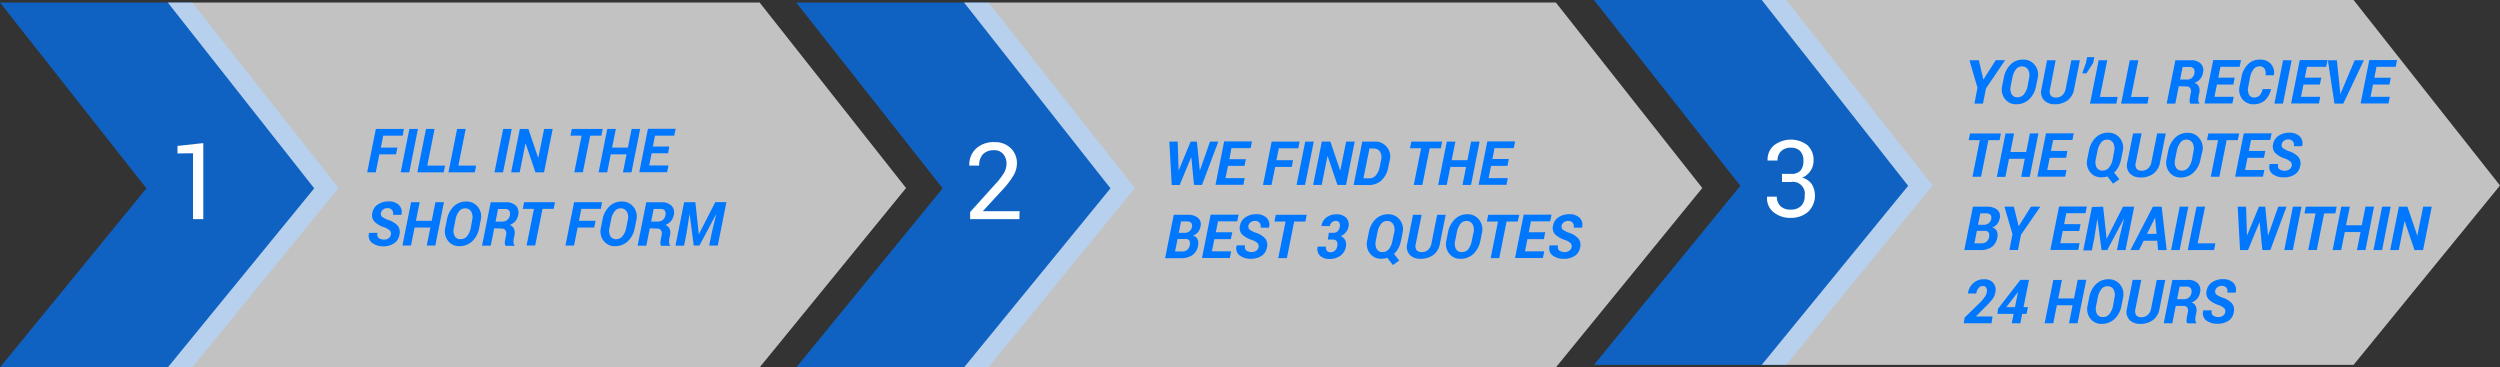 <?xml version="1.0" encoding="UTF-8"?> <svg xmlns="http://www.w3.org/2000/svg" id="Layer_1" data-name="Layer 1" viewBox="0 0 819.48 120.43"><rect x="0" y="0" width="819.48" height="120.43" fill="#333333" stroke="none"/> <defs> <style>.cls-1,.cls-5{fill:#07f;}.cls-1,.cls-2{opacity:0.7;}.cls-1,.cls-2,.cls-3{isolation:isolate;}.cls-2,.cls-4{fill:#fff;}</style> </defs> <title>arrowfe</title> <path class="cls-1" d="M18,15H81l48,60.8L81,134.6H18L66,75.9Z" transform="translate(-18 -14.17)"></path> <path class="cls-2" d="M73,15H267l48,60.8-48,58.8H73l48-58.7Z" transform="translate(-18 -14.17)"></path> <g class="cls-3"> <path class="cls-4" d="M84.64,86H81.27V64.4l-5.09.07V62l8.46-.92Z" transform="translate(-18 -14.17)"></path> </g> <g class="cls-3"> <g class="cls-3"> <path class="cls-5" d="M147.8,64.75h-5.45l-1.18,5.91h-2.81l2.84-14.22h9.19L150,58.63h-6.38l-.78,3.92h5.45Z" transform="translate(-18 -14.17)"></path> <path class="cls-5" d="M152.16,70.66h-2.82l2.85-14.22H155Z" transform="translate(-18 -14.17)"></path> <path class="cls-5" d="M158.06,68.46h5.82l-.44,2.2H154.8l2.85-14.22h2.81Z" transform="translate(-18 -14.17)"></path> <path class="cls-5" d="M168.25,68.46h5.82l-.44,2.2H165l2.84-14.22h2.81Z" transform="translate(-18 -14.17)"></path> <path class="cls-5" d="M182.9,70.66h-2.81l2.84-14.22h2.81Z" transform="translate(-18 -14.17)"></path> <path class="cls-5" d="M196.33,70.66h-2.82L190.3,61.2h-.06l-1.88,9.46h-2.81l2.84-14.22h2.81l3.2,9.44h.06l1.9-9.44h2.81Z" transform="translate(-18 -14.17)"></path> <path class="cls-5" d="M215.13,58.63h-3.67l-2.4,12h-2.81l2.4-12H205l.44-2.19h10.12Z" transform="translate(-18 -14.17)"></path> <path class="cls-5" d="M225,70.66h-2.8l1.18-5.91h-5.17l-1.18,5.91h-2.81l2.84-14.22h2.81l-1.22,6.11h5.17l1.22-6.11h2.8Z" transform="translate(-18 -14.17)"></path> <path class="cls-5" d="M237,64.41h-5.39l-.81,4h6.32l-.44,2.2h-9.13l2.84-14.22h9.11L239,58.63h-6.3L232,62.21h5.39Z" transform="translate(-18 -14.17)"></path> </g> <g class="cls-3"> <path class="cls-5" d="M146.09,91.2a1.55,1.55,0,0,0-.28-1.45A5.41,5.41,0,0,0,144,88.69a8.05,8.05,0,0,1-3.27-1.88,3.11,3.11,0,0,1-.67-2.9,4.08,4.08,0,0,1,1.8-2.72,6.24,6.24,0,0,1,3.5-1,4.71,4.71,0,0,1,3.4,1.17,3.19,3.19,0,0,1,.79,3.19l0,.06h-2.72a1.83,1.83,0,0,0-.33-1.62,1.93,1.93,0,0,0-1.55-.6,2.24,2.24,0,0,0-1.31.42,1.72,1.72,0,0,0-.73,1,1.41,1.41,0,0,0,.29,1.4,8.32,8.32,0,0,0,2.15,1.08,7.2,7.2,0,0,1,3,1.85,3.4,3.4,0,0,1,.57,3A4.07,4.07,0,0,1,147.09,94a6.47,6.47,0,0,1-3.54.91A6,6,0,0,1,140,93.8a2.94,2.94,0,0,1-1-3.3l0,0h2.74c-.17.83,0,1.41.45,1.73a3.17,3.17,0,0,0,1.81.48,2.32,2.32,0,0,0,1.34-.41A1.67,1.67,0,0,0,146.09,91.2Z" transform="translate(-18 -14.17)"></path> <path class="cls-5" d="M160.69,94.66h-2.8l1.18-5.91h-5.16l-1.19,5.91h-2.81l2.84-14.22h2.82l-1.23,6.11h5.17l1.22-6.11h2.8Z" transform="translate(-18 -14.17)"></path> <path class="cls-5" d="M175.08,88.86a7.94,7.94,0,0,1-2.3,4.41,6,6,0,0,1-4.23,1.59,4.49,4.49,0,0,1-3.7-1.76,5.08,5.08,0,0,1-.88-4.3l.51-2.56a8.14,8.14,0,0,1,2.24-4.41,5.76,5.76,0,0,1,4.14-1.6A4.62,4.62,0,0,1,174.64,82a4.94,4.94,0,0,1,.94,4.3Zm-2.31-2.57a3.74,3.74,0,0,0-.32-2.78,2.26,2.26,0,0,0-2-1.05,2.41,2.41,0,0,0-2,1,6.47,6.47,0,0,0-1.15,2.72l-.51,2.59a3.9,3.9,0,0,0,.26,2.8,2.09,2.09,0,0,0,2,1,2.6,2.6,0,0,0,2.06-1,6,6,0,0,0,1.21-2.73Z" transform="translate(-18 -14.17)"></path> <path class="cls-5" d="M180,89l-1.13,5.69H176l2.85-14.22h5a4.43,4.43,0,0,1,3.26,1.12,3.2,3.2,0,0,1,.74,3.08,4.08,4.08,0,0,1-.93,2,4.72,4.72,0,0,1-1.84,1.25,2.4,2.4,0,0,1,1.42,1.27,3.55,3.55,0,0,1,.14,2.08l-.22,1a5.85,5.85,0,0,0-.1,1.26,1.44,1.44,0,0,0,.33,1l0,.21h-2.9a1.4,1.4,0,0,1-.27-1,8.25,8.25,0,0,1,.18-1.4l.2-1a2.2,2.2,0,0,0-.17-1.69,1.5,1.5,0,0,0-1.33-.56Zm.44-2.2h2.19a2.38,2.38,0,0,0,2.49-2,2,2,0,0,0-.2-1.58,1.67,1.67,0,0,0-1.42-.55h-2.23Z" transform="translate(-18 -14.17)"></path> <path class="cls-5" d="M199.49,82.63h-3.66l-2.4,12h-2.82l2.41-12h-3.65l.44-2.19h10.12Z" transform="translate(-18 -14.17)"></path> <path class="cls-5" d="M212.79,88.75h-5.45l-1.18,5.91h-2.81l2.84-14.22h9.19l-.44,2.19h-6.38l-.78,3.92h5.45Z" transform="translate(-18 -14.17)"></path> <path class="cls-5" d="M226.08,88.86a7.82,7.82,0,0,1-2.3,4.41,6,6,0,0,1-4.22,1.59,4.48,4.48,0,0,1-3.7-1.76,5,5,0,0,1-.88-4.3l.51-2.56a8.08,8.08,0,0,1,2.24-4.41,5.74,5.74,0,0,1,4.13-1.6A4.62,4.62,0,0,1,225.65,82a5,5,0,0,1,.94,4.3Zm-2.3-2.57a3.69,3.69,0,0,0-.33-2.78,2.23,2.23,0,0,0-2-1.05,2.41,2.41,0,0,0-2,1,6.34,6.34,0,0,0-1.14,2.72l-.52,2.59a4,4,0,0,0,.27,2.8,2.09,2.09,0,0,0,1.95,1,2.61,2.61,0,0,0,2.06-1,6.13,6.13,0,0,0,1.21-2.73Z" transform="translate(-18 -14.17)"></path> <path class="cls-5" d="M231,89l-1.14,5.69H227l2.84-14.22h5a4.42,4.42,0,0,1,3.26,1.12,3.18,3.18,0,0,1,.75,3.08,4.27,4.27,0,0,1-.93,2,4.76,4.76,0,0,1-1.85,1.25,2.37,2.37,0,0,1,1.42,1.27,3.47,3.47,0,0,1,.14,2.08l-.21,1a5.28,5.28,0,0,0-.1,1.26,1.39,1.39,0,0,0,.32,1l0,.21h-2.9a1.36,1.36,0,0,1-.26-1,8.25,8.25,0,0,1,.18-1.4l.19-1a2.21,2.21,0,0,0-.16-1.69,1.51,1.51,0,0,0-1.33-.56Zm.44-2.2h2.18a2.51,2.51,0,0,0,1.63-.52,2.43,2.43,0,0,0,.86-1.49,1.94,1.94,0,0,0-.19-1.58,1.68,1.68,0,0,0-1.43-.55h-2.22Z" transform="translate(-18 -14.17)"></path> <path class="cls-5" d="M245.94,80.44l1.12,10.47h.06l5.33-10.48h3.67l-2.84,14.22h-2.81l.85-4.24,1.45-6-.05,0-5.44,10.24H245.4l-1.33-10.19H244l-.93,6-.84,4.24h-2.82l2.84-14.22Z" transform="translate(-18 -14.17)"></path> </g> </g> <path class="cls-1" d="M279,15h63l48,60.8-48,58.8H279l48-58.7Z" transform="translate(-18 -14.17)"></path> <path class="cls-2" d="M334,15H528l48,60.8-48,58.8H334l48-58.7Z" transform="translate(-18 -14.17)"></path> <g class="cls-3"> <path class="cls-4" d="M352.15,86H336V83.68l8.15-9.05a22.17,22.17,0,0,0,3-3.87,6.11,6.11,0,0,0,.78-2.94,4.7,4.7,0,0,0-1.08-3.14A3.61,3.61,0,0,0,344,63.41a5,5,0,0,0-3.81,1.32,5.31,5.31,0,0,0-1.22,3.72h-3.23l0-.1a7,7,0,0,1,2.13-5.4A8.42,8.42,0,0,1,344,60.76a7.31,7.31,0,0,1,5.34,2,6.74,6.74,0,0,1,2,5,7.9,7.9,0,0,1-1.21,4.07,26.39,26.39,0,0,1-3.37,4.39l-6.55,7.11,0,.08h12Z" transform="translate(-18 -14.17)"></path> </g> <g class="cls-3"> <g class="cls-3"> <path class="cls-5" d="M411.28,70h.06l3.29-9.41h2.73L412,74.8h-2.61l-.88-9.06h-.06l-3.77,9.07h-2.6l-.78-14.22h2.75l.29,9.39h.05l3.89-9.4h2.06Z" transform="translate(-18 -14.17)"></path> <path class="cls-5" d="M425.92,68.55h-5.39l-.82,4H426l-.44,2.2h-9.13l2.84-14.22h9.12l-.44,2.2h-6.3L421,66.35h5.4Z" transform="translate(-18 -14.17)"></path> <path class="cls-5" d="M441.43,68.89H436L434.8,74.8H432l2.84-14.22H444l-.44,2.2h-6.37l-.79,3.91h5.45Z" transform="translate(-18 -14.17)"></path> <path class="cls-5" d="M445.79,74.8H443l2.84-14.22h2.81Z" transform="translate(-18 -14.17)"></path> <path class="cls-5" d="M459.22,74.8H456.4l-3.21-9.46h-.06l-1.88,9.46h-2.81l2.84-14.22h2.81l3.2,9.44h.06l1.9-9.44h2.81Z" transform="translate(-18 -14.17)"></path> <path class="cls-5" d="M461.71,74.8l2.84-14.22h4.25a4.7,4.7,0,0,1,3.77,1.75,4.85,4.85,0,0,1,1,4.28L473.05,69a7.6,7.6,0,0,1-2.24,4.32,6,6,0,0,1-4.13,1.51Zm5.21-12-2,9.82h2a2.63,2.63,0,0,0,2.09-1A5.84,5.84,0,0,0,470.23,69l.48-2.37a3.57,3.57,0,0,0-.36-2.77,2.39,2.39,0,0,0-2.14-1Z" transform="translate(-18 -14.17)"></path> <path class="cls-5" d="M490.3,62.78h-3.66l-2.4,12h-2.82l2.41-12h-3.65l.44-2.2h10.12Z" transform="translate(-18 -14.17)"></path> <path class="cls-5" d="M500.19,74.8h-2.8l1.18-5.91h-5.16l-1.19,5.91h-2.81l2.84-14.22h2.82l-1.22,6.11H499l1.22-6.11H503Z" transform="translate(-18 -14.17)"></path> <path class="cls-5" d="M512.14,68.55h-5.39l-.81,4h6.31l-.44,2.2h-9.13l2.85-14.22h9.11l-.44,2.2h-6.3l-.71,3.57h5.39Z" transform="translate(-18 -14.17)"></path> </g> <g class="cls-3"> <path class="cls-5" d="M399.91,98.8l2.84-14.22h4.54a5.19,5.19,0,0,1,3.41,1,2.77,2.77,0,0,1,.81,2.9,4,4,0,0,1-.84,1.81A3.65,3.65,0,0,1,409,91.4a2.15,2.15,0,0,1,1.54,1.18,3.41,3.41,0,0,1,.18,2.08,4.79,4.79,0,0,1-1.87,3.15,6.58,6.58,0,0,1-3.81,1ZM404,92.51l-.82,4.09h2.35a2.54,2.54,0,0,0,1.59-.5,2.35,2.35,0,0,0,.85-1.45,2.38,2.38,0,0,0-.11-1.63,1.44,1.44,0,0,0-1.31-.51Zm.39-2h1.91a2.68,2.68,0,0,0,1.55-.5,2.17,2.17,0,0,0,.83-1.34,1.6,1.6,0,0,0-.24-1.49,2.23,2.23,0,0,0-1.57-.43h-1.73Z" transform="translate(-18 -14.17)"></path> <path class="cls-5" d="M421.45,92.55h-5.39l-.81,4h6.32l-.44,2.2H412l2.84-14.22H424l-.44,2.2h-6.3l-.71,3.57h5.39Z" transform="translate(-18 -14.17)"></path> <path class="cls-5" d="M430.52,95.34a1.58,1.58,0,0,0-.28-1.45,5.63,5.63,0,0,0-1.83-1.06A8,8,0,0,1,425.13,91a3.13,3.13,0,0,1-.67-2.9,4.12,4.12,0,0,1,1.81-2.72,6.19,6.19,0,0,1,3.49-1,4.75,4.75,0,0,1,3.41,1.17,3.19,3.19,0,0,1,.78,3.19l0,.06H431.2a1.84,1.84,0,0,0-.32-1.61,1.93,1.93,0,0,0-1.56-.61A2.19,2.19,0,0,0,428,87a1.67,1.67,0,0,0-.73,1,1.38,1.38,0,0,0,.3,1.39,8,8,0,0,0,2.14,1.09,6.94,6.94,0,0,1,3,1.85,3.31,3.31,0,0,1,.57,3,4.06,4.06,0,0,1-1.81,2.76A6.47,6.47,0,0,1,428,99a6,6,0,0,1-3.61-1.06,2.91,2.91,0,0,1-1-3.29l0-.06h2.73c-.17.83,0,1.41.45,1.73a3.2,3.2,0,0,0,1.82.48,2.32,2.32,0,0,0,1.33-.41A1.69,1.69,0,0,0,430.52,95.34Z" transform="translate(-18 -14.17)"></path> <path class="cls-5" d="M445.9,86.78h-3.67l-2.4,12H437l2.4-12h-3.64l.44-2.2h10.12Z" transform="translate(-18 -14.17)"></path> <path class="cls-5" d="M453.49,91.15l.11-.67h1.52a1.84,1.84,0,0,0,1.38-.54,2.65,2.65,0,0,0,.68-1.48,1.91,1.91,0,0,0-.21-1.39,1.3,1.3,0,0,0-1.15-.5,1.91,1.91,0,0,0-1.23.47,2.06,2.06,0,0,0-.69,1.23h-2.72l0-.06a4,4,0,0,1,1.64-2.79,5.36,5.36,0,0,1,3.29-1,4.29,4.29,0,0,1,3.1,1.07,3.23,3.23,0,0,1,.81,3,3.73,3.73,0,0,1-.84,1.79,4.41,4.41,0,0,1-1.71,1.29,2.78,2.78,0,0,1,1.45,1.3,3.21,3.21,0,0,1,.28,2,4.54,4.54,0,0,1-1.83,3.11,6,6,0,0,1-3.6,1.08,4.38,4.38,0,0,1-3-1,3,3,0,0,1-.84-3l0-.06h2.73a1.63,1.63,0,0,0,.28,1.36,1.47,1.47,0,0,0,1.21.51,2,2,0,0,0,1.43-.55,2.44,2.44,0,0,0,.77-1.47,2.24,2.24,0,0,0-.22-1.67,1.65,1.65,0,0,0-1.37-.49h-1.52Z" transform="translate(-18 -14.17)"></path> <path class="cls-5" d="M477.25,93a9.47,9.47,0,0,1-.87,2.52,6.75,6.75,0,0,1-1.44,1.89l1.71,2.15-2.07,1.48-1.83-2.35a6.61,6.61,0,0,1-1,.22,6,6,0,0,1-1,.08,4.48,4.48,0,0,1-3.7-1.76,5,5,0,0,1-.88-4.3l.51-2.56A8.08,8.08,0,0,1,468.9,86a5.79,5.79,0,0,1,4.14-1.6,4.65,4.65,0,0,1,3.78,1.78,5,5,0,0,1,.94,4.3ZM475,90.44a3.71,3.71,0,0,0-.33-2.79,2.23,2.23,0,0,0-2-1.05,2.44,2.44,0,0,0-2,1,6.33,6.33,0,0,0-1.14,2.73L469,93a4,4,0,0,0,.27,2.8,2.09,2.09,0,0,0,1.95,1,2.61,2.61,0,0,0,2.06-1A6.13,6.13,0,0,0,474.44,93Z" transform="translate(-18 -14.17)"></path> <path class="cls-5" d="M491.89,84.58,490,94a5.86,5.86,0,0,1-2.21,3.78A7,7,0,0,1,483.63,99a4.7,4.7,0,0,1-3.53-1.32,3.84,3.84,0,0,1-.81-3.67l1.88-9.43H484L482.11,94a2.64,2.64,0,0,0,.22,2.16,2.12,2.12,0,0,0,1.74.64,3,3,0,0,0,2-.7,3.53,3.53,0,0,0,1.14-2.1l1.88-9.42Z" transform="translate(-18 -14.17)"></path> <path class="cls-5" d="M503.27,93a8,8,0,0,1-2.3,4.4A6,6,0,0,1,496.75,99,4.5,4.5,0,0,1,493,97.24a5,5,0,0,1-.87-4.3l.5-2.56A8.08,8.08,0,0,1,494.92,86a5.76,5.76,0,0,1,4.13-1.6,4.63,4.63,0,0,1,3.78,1.78,5,5,0,0,1,.95,4.3ZM501,90.44a3.76,3.76,0,0,0-.32-2.79,2.24,2.24,0,0,0-2-1.05,2.44,2.44,0,0,0-2,1,6.33,6.33,0,0,0-1.14,2.73L495,93a3.9,3.9,0,0,0,.26,2.8,2.1,2.1,0,0,0,2,1,2.61,2.61,0,0,0,2.06-1A6.13,6.13,0,0,0,500.46,93Z" transform="translate(-18 -14.17)"></path> <path class="cls-5" d="M515.51,86.78h-3.67l-2.4,12h-2.81l2.4-12h-3.64l.44-2.2H516Z" transform="translate(-18 -14.17)"></path> <path class="cls-5" d="M524.07,92.55h-5.39l-.81,4h6.32l-.44,2.2h-9.13l2.84-14.22h9.11l-.44,2.2h-6.3l-.71,3.57h5.39Z" transform="translate(-18 -14.17)"></path> <path class="cls-5" d="M533.13,95.34a1.55,1.55,0,0,0-.28-1.45A5.51,5.51,0,0,0,531,92.83,7.94,7.94,0,0,1,527.75,91a3.1,3.1,0,0,1-.67-2.9,4.07,4.07,0,0,1,1.8-2.72,6.24,6.24,0,0,1,3.5-1,4.71,4.71,0,0,1,3.4,1.17,3.19,3.19,0,0,1,.79,3.19l0,.06h-2.72a1.81,1.81,0,0,0-.33-1.61,1.9,1.9,0,0,0-1.55-.61,2.19,2.19,0,0,0-1.31.43,1.63,1.63,0,0,0-.73,1,1.4,1.4,0,0,0,.29,1.39,8.07,8.07,0,0,0,2.15,1.09,7,7,0,0,1,3,1.85,3.38,3.38,0,0,1,.57,3,4.07,4.07,0,0,1-1.82,2.76,6.47,6.47,0,0,1-3.54.91,6,6,0,0,1-3.6-1.06,2.93,2.93,0,0,1-1-3.29l0-.06h2.74c-.17.83,0,1.41.45,1.73a3.17,3.17,0,0,0,1.81.48,2.32,2.32,0,0,0,1.34-.41A1.64,1.64,0,0,0,533.13,95.34Z" transform="translate(-18 -14.17)"></path> </g> </g> <path class="cls-1" d="M540.48,14.17h63l48,60.8-48,58.8h-63l48-58.7Z" transform="translate(-18 -14.17)"></path> <path class="cls-2" d="M595.48,14.17h194l48,60.8-48,58.8h-194l48-58.7Z" transform="translate(-18 -14.17)"></path> <g class="cls-3"> <path class="cls-4" d="M602.11,71.17h2.94a3.91,3.91,0,0,0,3.17-1.12,4.71,4.71,0,0,0,.93-3.11,4.51,4.51,0,0,0-1.06-3.25A4.1,4.1,0,0,0,605,62.58a4.36,4.36,0,0,0-3.16,1.15,4.08,4.08,0,0,0-1.18,3.07H597.4l0-.11a6.06,6.06,0,0,1,2-4.79,9,9,0,0,1,11.07-.13,6.64,6.64,0,0,1,2,5.23,6,6,0,0,1-3.73,5.4A5.49,5.49,0,0,1,612,74.71a7.38,7.38,0,0,1-1.3,8.87,8.36,8.36,0,0,1-5.7,2,8.52,8.52,0,0,1-5.63-1.84,5.86,5.86,0,0,1-2.15-5l0-.1h3.22a4.12,4.12,0,0,0,1.2,3.11A4.59,4.59,0,0,0,605,82.88a4.67,4.67,0,0,0,3.35-1.16,4.54,4.54,0,0,0,1.21-3.42,3.89,3.89,0,0,0-4.48-4.48h-2.94Z" transform="translate(-18 -14.17)"></path> </g> <g class="cls-3"> <g class="cls-3"> <path class="cls-5" d="M668.13,40.26h0l4.05-6.35h3.07L669,43.13l-1,5h-2.8l1-5.2-2.62-9h3.08Z" transform="translate(-18 -14.17)"></path> <path class="cls-5" d="M685.41,42.34a7.88,7.88,0,0,1-2.3,4.41,6,6,0,0,1-4.22,1.59,4.46,4.46,0,0,1-3.7-1.76,5,5,0,0,1-.88-4.3l.51-2.56a8,8,0,0,1,2.24-4.41,5.72,5.72,0,0,1,4.13-1.6A4.64,4.64,0,0,1,685,35.49a5,5,0,0,1,.94,4.3Zm-2.3-2.57a3.79,3.79,0,0,0-.33-2.78,2.24,2.24,0,0,0-2-1.05,2.41,2.41,0,0,0-2,1,6.33,6.33,0,0,0-1.14,2.73l-.52,2.58a4,4,0,0,0,.26,2.8,2.11,2.11,0,0,0,2,1,2.61,2.61,0,0,0,2.06-1,6.13,6.13,0,0,0,1.21-2.73Z" transform="translate(-18 -14.17)"></path> <path class="cls-5" d="M699.77,33.92l-1.89,9.43a5.79,5.79,0,0,1-2.21,3.77,6.91,6.91,0,0,1-4.17,1.22A4.71,4.71,0,0,1,688,47a3.89,3.89,0,0,1-.81-3.67L689,33.92h2.83L690,43.34a2.6,2.6,0,0,0,.23,2.16,2.11,2.11,0,0,0,1.73.64,3,3,0,0,0,2-.7,3.6,3.6,0,0,0,1.13-2.1l1.88-9.42Z" transform="translate(-18 -14.17)"></path> <path class="cls-5" d="M704.12,34.8l-2.21,3.41h-1.38l1.22-3.4.38-1.91h2.37Z" transform="translate(-18 -14.17)"></path> <path class="cls-5" d="M706.34,45.94h5.82l-.44,2.2h-8.63l2.84-14.22h2.81Z" transform="translate(-18 -14.17)"></path> <path class="cls-5" d="M716.53,45.94h5.82l-.43,2.2h-8.64l2.84-14.22h2.82Z" transform="translate(-18 -14.17)"></path> <path class="cls-5" d="M732.18,42.45l-1.13,5.69h-2.83l2.85-14.22h5A4.46,4.46,0,0,1,739.38,35a3.2,3.2,0,0,1,.74,3.08,4.08,4.08,0,0,1-.93,2,4.76,4.76,0,0,1-1.85,1.25,2.39,2.39,0,0,1,1.43,1.27,3.55,3.55,0,0,1,.14,2.08l-.22,1a5.28,5.28,0,0,0-.1,1.26,1.37,1.37,0,0,0,.33,1l0,.21H736a1.38,1.38,0,0,1-.27-1,8.24,8.24,0,0,1,.18-1.41l.19-1a2.21,2.21,0,0,0-.16-1.69,1.5,1.5,0,0,0-1.33-.56Zm.44-2.2h2.19a2.38,2.38,0,0,0,2.49-2,2,2,0,0,0-.2-1.58,1.68,1.68,0,0,0-1.43-.55h-2.22Z" transform="translate(-18 -14.17)"></path> <path class="cls-5" d="M750.08,41.89h-5.39l-.81,4h6.32l-.44,2.2h-9.13l2.84-14.22h9.11l-.44,2.19h-6.3l-.71,3.58h5.39Z" transform="translate(-18 -14.17)"></path> <path class="cls-5" d="M762.41,43.37l0,.06a7.08,7.08,0,0,1-2,3.64,5.35,5.35,0,0,1-3.74,1.27,4.49,4.49,0,0,1-3.66-1.7,4.87,4.87,0,0,1-.87-4.23l.57-2.83a8,8,0,0,1,2.13-4.33,5.42,5.42,0,0,1,3.93-1.54,4.62,4.62,0,0,1,3.59,1.39,4.31,4.31,0,0,1,1,3.69l0,.05H760.6a3.14,3.14,0,0,0-.3-2.17,1.91,1.91,0,0,0-1.76-.76,2.35,2.35,0,0,0-1.86,1,5.92,5.92,0,0,0-1.13,2.63L755,42.41a4.13,4.13,0,0,0,.17,2.72,1.82,1.82,0,0,0,1.76,1,2.34,2.34,0,0,0,1.75-.67,4.78,4.78,0,0,0,1-2.1Z" transform="translate(-18 -14.17)"></path> <path class="cls-5" d="M766.34,48.14h-2.81l2.84-14.22h2.81Z" transform="translate(-18 -14.17)"></path> <path class="cls-5" d="M778.44,41.89h-5.39l-.81,4h6.32l-.44,2.2H769l2.84-14.22h9.11l-.44,2.19h-6.3l-.71,3.58h5.39Z" transform="translate(-18 -14.17)"></path> <path class="cls-5" d="M785.1,44.36l0,.71h.06l.26-.69,4.43-10.46h3l-6.74,14.22h-2.89l-2.16-14.22H784Z" transform="translate(-18 -14.17)"></path> <path class="cls-5" d="M801.24,41.89h-5.39l-.81,4h6.32l-.44,2.2h-9.13l2.84-14.22h9.11l-.44,2.19H797l-.71,3.58h5.39Z" transform="translate(-18 -14.17)"></path> </g> <g class="cls-3"> <path class="cls-5" d="M673.44,60.11h-3.66l-2.41,12h-2.81l2.4-12h-3.64l.44-2.19h10.12Z" transform="translate(-18 -14.17)"></path> <path class="cls-5" d="M683.33,72.14h-2.8l1.18-5.91h-5.17l-1.18,5.91h-2.81l2.84-14.22h2.81L677,64h5.17l1.22-6.11h2.8Z" transform="translate(-18 -14.17)"></path> <path class="cls-5" d="M695.27,65.89h-5.39l-.81,4h6.32l-.44,2.2h-9.13l2.84-14.22h9.11l-.44,2.19H691l-.72,3.58h5.39Z" transform="translate(-18 -14.17)"></path> <path class="cls-5" d="M713.29,66.34a9.55,9.55,0,0,1-.88,2.53A7,7,0,0,1,711,70.76l1.71,2.15-2.07,1.48L708.79,72a6.46,6.46,0,0,1-1,.22,7,7,0,0,1-1,.08,4.48,4.48,0,0,1-3.7-1.76,5,5,0,0,1-.88-4.3l.51-2.56a8,8,0,0,1,2.24-4.41,5.72,5.72,0,0,1,4.13-1.6,4.62,4.62,0,0,1,3.79,1.78,5,5,0,0,1,.94,4.3ZM711,63.77a3.74,3.74,0,0,0-.33-2.78,2.24,2.24,0,0,0-2-1.05,2.41,2.41,0,0,0-2,1,6.33,6.33,0,0,0-1.14,2.73L705,66.29a4,4,0,0,0,.26,2.8,2.12,2.12,0,0,0,2,1,2.61,2.61,0,0,0,2.06-1,6.13,6.13,0,0,0,1.21-2.73Z" transform="translate(-18 -14.17)"></path> <path class="cls-5" d="M727.93,57.92l-1.88,9.43a5.84,5.84,0,0,1-2.22,3.77,6.85,6.85,0,0,1-4.16,1.22A4.68,4.68,0,0,1,716.14,71a3.87,3.87,0,0,1-.82-3.67l1.89-9.43H720l-1.88,9.42a2.61,2.61,0,0,0,.22,2.16,2.12,2.12,0,0,0,1.74.64,3,3,0,0,0,2-.7,3.5,3.5,0,0,0,1.13-2.1l1.89-9.42Z" transform="translate(-18 -14.17)"></path> <path class="cls-5" d="M739.31,66.34a7.94,7.94,0,0,1-2.3,4.41,6,6,0,0,1-4.23,1.59,4.49,4.49,0,0,1-3.7-1.76,5.08,5.08,0,0,1-.88-4.3l.51-2.56A8.14,8.14,0,0,1,731,59.31a5.76,5.76,0,0,1,4.14-1.6,4.62,4.62,0,0,1,3.78,1.78,5,5,0,0,1,1,4.3ZM737,63.77a3.74,3.74,0,0,0-.32-2.78,2.26,2.26,0,0,0-2-1.05,2.41,2.41,0,0,0-2,1,6.46,6.46,0,0,0-1.15,2.73L731,66.29a3.9,3.9,0,0,0,.26,2.8,2.09,2.09,0,0,0,2,1,2.58,2.58,0,0,0,2.06-1,6.14,6.14,0,0,0,1.22-2.73Z" transform="translate(-18 -14.17)"></path> <path class="cls-5" d="M751.54,60.11h-3.66l-2.4,12h-2.81l2.4-12h-3.64l.44-2.19H752Z" transform="translate(-18 -14.17)"></path> <path class="cls-5" d="M760.11,65.89h-5.39l-.81,4h6.32l-.44,2.2h-9.13l2.84-14.22h9.11l-.44,2.19h-6.3l-.71,3.58h5.39Z" transform="translate(-18 -14.17)"></path> <path class="cls-5" d="M769.17,68.68a1.58,1.58,0,0,0-.28-1.45,5.63,5.63,0,0,0-1.83-1.06,8.05,8.05,0,0,1-3.27-1.88,3.11,3.11,0,0,1-.67-2.9,4,4,0,0,1,1.8-2.72,6.22,6.22,0,0,1,3.5-1,4.71,4.71,0,0,1,3.4,1.17,3.19,3.19,0,0,1,.79,3.19l0,.06h-2.73a1.83,1.83,0,0,0-.32-1.62,1.93,1.93,0,0,0-1.55-.6,2.22,2.22,0,0,0-1.31.42,1.68,1.68,0,0,0-.73,1,1.41,1.41,0,0,0,.29,1.4,8.14,8.14,0,0,0,2.15,1.08,7.1,7.1,0,0,1,3,1.86,3.34,3.34,0,0,1,.56,3,4,4,0,0,1-1.81,2.76,6.47,6.47,0,0,1-3.54.91A6,6,0,0,1,763,71.28a2.92,2.92,0,0,1-1-3.29l0-.06h2.74c-.17.83,0,1.41.45,1.73a3.17,3.17,0,0,0,1.81.48,2.35,2.35,0,0,0,1.34-.41A1.67,1.67,0,0,0,769.17,68.68Z" transform="translate(-18 -14.17)"></path> </g> <g class="cls-3"> <path class="cls-5" d="M661.88,96.14l2.84-14.22h4.54a5.21,5.21,0,0,1,3.41,1,2.8,2.8,0,0,1,.81,2.9,4.26,4.26,0,0,1-.84,1.81A3.76,3.76,0,0,1,671,88.74a2.14,2.14,0,0,1,1.54,1.18,3.49,3.49,0,0,1,.18,2.08,4.83,4.83,0,0,1-1.87,3.15,6.62,6.62,0,0,1-3.82,1ZM666,89.85l-.82,4.09h2.34a2.59,2.59,0,0,0,1.6-.5,2.38,2.38,0,0,0,.84-1.45,2.33,2.33,0,0,0-.1-1.63,1.46,1.46,0,0,0-1.31-.51Zm.39-2h1.9a2.61,2.61,0,0,0,1.56-.49,2.21,2.21,0,0,0,.83-1.34,1.59,1.59,0,0,0-.25-1.49,2.22,2.22,0,0,0-1.56-.44h-1.73Z" transform="translate(-18 -14.17)"></path> <path class="cls-5" d="M679.68,88.26h.06l4-6.35h3.08l-6.35,9.21-1,5h-2.8l1-5.2-2.63-9h3.08Z" transform="translate(-18 -14.17)"></path> <path class="cls-5" d="M699.55,89.89h-5.39l-.81,4h6.32l-.44,2.2H690.1l2.84-14.22h9.11l-.44,2.19h-6.3l-.71,3.58H700Z" transform="translate(-18 -14.17)"></path> <path class="cls-5" d="M707.39,81.92l1.13,10.47h.06l5.33-10.48h3.67l-2.84,14.22h-2.82l.85-4.24,1.46-6-.05,0-5.44,10.24h-1.88L705.53,86h-.06l-.93,6-.85,4.24h-2.81l2.84-14.22Z" transform="translate(-18 -14.17)"></path> <path class="cls-5" d="M725.12,93.07h-4.45l-1.51,3.07h-2.82l7.36-14.22h2.87l1.65,14.22h-2.83Zm-3.36-2.24h3.15l-.48-5.33h0Z" transform="translate(-18 -14.17)"></path> <path class="cls-5" d="M732.47,96.14h-2.81l2.84-14.22h2.81Z" transform="translate(-18 -14.17)"></path> <path class="cls-5" d="M738.37,93.94h5.82l-.44,2.2h-8.63L738,81.92h2.81Z" transform="translate(-18 -14.17)"></path> <path class="cls-5" d="M761.43,91.32h.06l3.29-9.41h2.73l-5.32,14.22h-2.61l-.88-9.06h-.06l-3.77,9.07h-2.6l-.78-14.22h2.75l.29,9.39h.05l3.89-9.4h2.06Z" transform="translate(-18 -14.17)"></path> <path class="cls-5" d="M769.57,96.14h-2.81l2.84-14.22h2.81Z" transform="translate(-18 -14.17)"></path> <path class="cls-5" d="M783.5,84.11h-3.67l-2.4,12h-2.81l2.4-12h-3.64l.44-2.19h10.12Z" transform="translate(-18 -14.17)"></path> <path class="cls-5" d="M793.39,96.14h-2.8l1.18-5.91H786.6l-1.18,5.91h-2.81l2.84-14.22h2.81L787,88h5.17l1.22-6.11h2.8Z" transform="translate(-18 -14.17)"></path> <path class="cls-5" d="M798.84,96.14H796l2.84-14.22h2.81Z" transform="translate(-18 -14.17)"></path> <path class="cls-5" d="M812.27,96.14h-2.82l-3.21-9.46h-.06l-1.88,9.46h-2.81l2.84-14.22h2.81l3.2,9.44h.06l1.9-9.44h2.81Z" transform="translate(-18 -14.17)"></path> </g> <g class="cls-3"> <path class="cls-5" d="M670.8,120.14h-9.11l.3-1.88,5.06-4.92a14,14,0,0,0,1.6-1.93,3.94,3.94,0,0,0,.61-1.46,2.17,2.17,0,0,0-.19-1.48,1.17,1.17,0,0,0-1.11-.56,1.77,1.77,0,0,0-1.4.68,3.59,3.59,0,0,0-.75,1.77h-2.72l0-.06a5.31,5.31,0,0,1,1.71-3.29,5.06,5.06,0,0,1,3.54-1.3,3.86,3.86,0,0,1,3,1.16,3.49,3.49,0,0,1,.74,3,5.29,5.29,0,0,1-1,2.39,29,29,0,0,1-2.66,2.85l-2.7,2.74,0,.06h5.42Z" transform="translate(-18 -14.17)"></path> <path class="cls-5" d="M681.3,114.85h1.44l-.44,2.2h-1.44l-.61,3.09h-2.81l.62-3.09h-5.32l.21-1.7,7.31-9.43h2.83Zm-5.65,0h2.85l1-5,0,0-.22.31Z" transform="translate(-18 -14.17)"></path> <path class="cls-5" d="M699,120.14h-2.8l1.18-5.91h-5.16l-1.18,5.91h-2.82l2.84-14.22h2.82L692.68,112h5.16l1.22-6.11h2.81Z" transform="translate(-18 -14.17)"></path> <path class="cls-5" d="M713.41,114.34a7.88,7.88,0,0,1-2.3,4.41,6,6,0,0,1-4.22,1.59,4.5,4.5,0,0,1-3.71-1.76,5,5,0,0,1-.87-4.3l.5-2.56a8.14,8.14,0,0,1,2.24-4.41,5.76,5.76,0,0,1,4.14-1.6,4.62,4.62,0,0,1,3.78,1.78,5,5,0,0,1,.95,4.3Zm-2.31-2.57a3.74,3.74,0,0,0-.32-2.78,2.24,2.24,0,0,0-2-1,2.41,2.41,0,0,0-2,1,6.33,6.33,0,0,0-1.14,2.73l-.52,2.58a3.9,3.9,0,0,0,.26,2.8,2.1,2.1,0,0,0,2,1,2.61,2.61,0,0,0,2.06-1,6.25,6.25,0,0,0,1.21-2.73Z" transform="translate(-18 -14.17)"></path> <path class="cls-5" d="M727.76,105.92l-1.88,9.43a5.79,5.79,0,0,1-2.21,3.77,6.91,6.91,0,0,1-4.17,1.22A4.71,4.71,0,0,1,716,119a3.87,3.87,0,0,1-.81-3.67l1.88-9.43h2.82L718,115.34a2.64,2.64,0,0,0,.22,2.16,2.13,2.13,0,0,0,1.74.64,3,3,0,0,0,2-.7,3.56,3.56,0,0,0,1.14-2.1l1.88-9.42Z" transform="translate(-18 -14.17)"></path> <path class="cls-5" d="M731.2,114.45l-1.13,5.69h-2.82l2.84-14.22h5A4.43,4.43,0,0,1,738.4,107a3.2,3.2,0,0,1,.74,3.08,4.08,4.08,0,0,1-.93,2,4.72,4.72,0,0,1-1.84,1.25,2.4,2.4,0,0,1,1.42,1.27,3.47,3.47,0,0,1,.14,2.08l-.21,1a5.28,5.28,0,0,0-.11,1.26,1.42,1.42,0,0,0,.33,1l0,.21H735a1.38,1.38,0,0,1-.27-1,10.87,10.87,0,0,1,.18-1.41l.2-1A2.21,2.21,0,0,0,735,115a1.52,1.52,0,0,0-1.34-.56Zm.44-2.2h2.19a2.53,2.53,0,0,0,1.63-.52,2.48,2.48,0,0,0,.86-1.49,2,2,0,0,0-.2-1.58,1.65,1.65,0,0,0-1.42-.55h-2.23Z" transform="translate(-18 -14.17)"></path> <path class="cls-5" d="M747.38,116.68a1.58,1.58,0,0,0-.27-1.45,5.59,5.59,0,0,0-1.84-1.06,8.05,8.05,0,0,1-3.27-1.88,3.11,3.11,0,0,1-.67-2.9,4.06,4.06,0,0,1,1.81-2.72,6.19,6.19,0,0,1,3.49-1,4.75,4.75,0,0,1,3.41,1.17,3.21,3.21,0,0,1,.78,3.19l0,.06h-2.72a1.86,1.86,0,0,0-.32-1.62,2,2,0,0,0-1.56-.6,2.24,2.24,0,0,0-1.31.42,1.72,1.72,0,0,0-.73,1,1.41,1.41,0,0,0,.29,1.4,8.32,8.32,0,0,0,2.15,1.08,7.1,7.1,0,0,1,3,1.86,3.38,3.38,0,0,1,.57,3,4,4,0,0,1-1.82,2.76,6.47,6.47,0,0,1-3.54.91,6,6,0,0,1-3.6-1.06,2.93,2.93,0,0,1-1-3.29l0-.06H743c-.17.83,0,1.41.45,1.73a3.19,3.19,0,0,0,1.81.48,2.32,2.32,0,0,0,1.34-.41A1.67,1.67,0,0,0,747.38,116.68Z" transform="translate(-18 -14.17)"></path> </g> </g> </svg> 